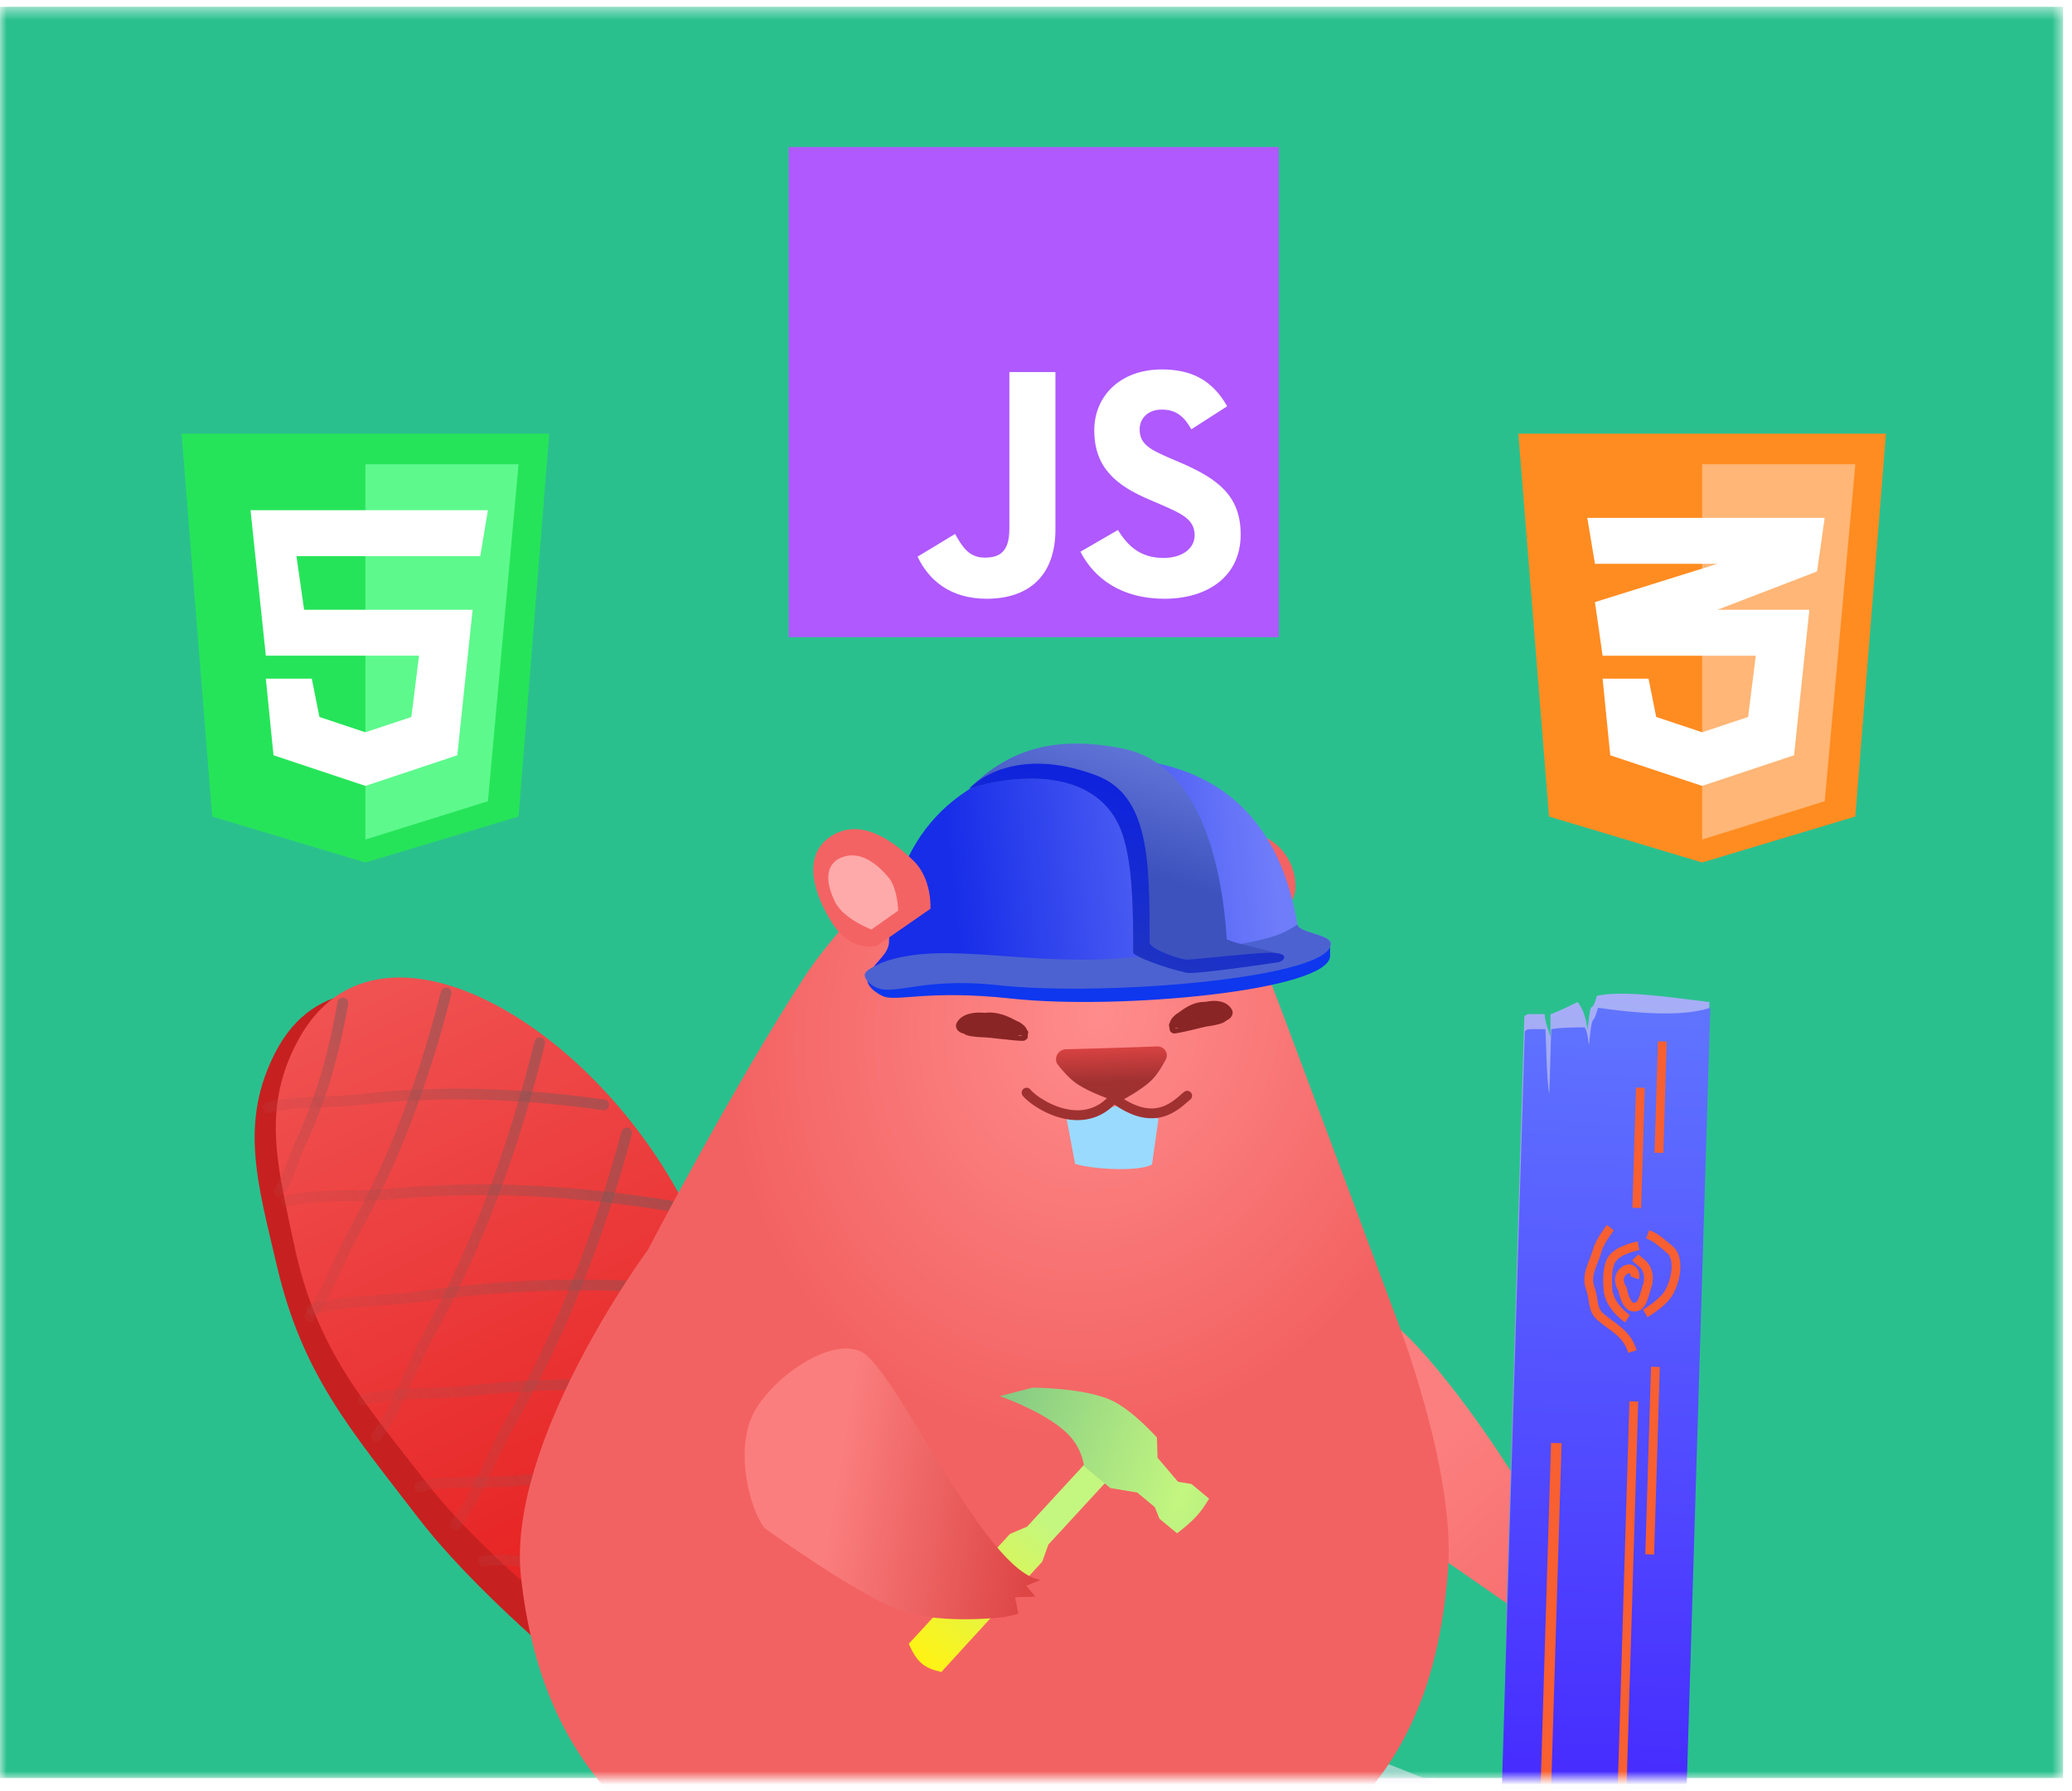 <svg width="155" height="134" fill="none" xmlns="http://www.w3.org/2000/svg"><mask id="a" style="mask-type:alpha" maskUnits="userSpaceOnUse" x="0" y="0" width="155" height="134"><path fill="#D9D9D9" d="M0 .508h154.333v132.508H0z"/></mask><g mask="url(#a)"><path fill="#2AC08E" d="M0 .508h154.333v132.508H0z"/><path d="M-6.639 144.325c-.563-3.635 4.923-3.118 7.735-2.405 4.532-2.049 13.971-6.148 15.471-6.148 1.876 0 27.192 6.148 31.411 6.148 4.22 0 8.204-2.94 15.94-11.493 7.735-8.553 26.722-2.94 35.63 0 8.907 2.94 28.832 11.493 28.129 17.907-.563 5.132-17.893 6.236-26.488 6.147H85.483c-2.344 0-8.438 4.544-13.595 5.078-5.157.535-12.19-5.078-15.706-5.078s-14.064-6.147-24.847-6.147c-10.783 0-37.27.535-37.974-4.009z" fill="#E2E3EF" fill-opacity=".6"/><path d="M51.424 95.16c6.963 15.94 9.424 18.21 9.424 18.21l-11.524 16.927s-12.134-9.073-18.035-16.746c-5.143-6.688-8.675-10.751-10.573-18.844-1.458-6.214-2.82-10.728-.119-15.976 5.862-11.388 23.864.489 30.827 16.429z" fill="#C72020"/><path d="M52.37 92.562c6.4 15.129 8.767 17.238 8.767 17.238L49.21 126.448s-11.73-8.359-17.333-15.563c-4.884-6.279-8.255-10.082-9.885-17.814-1.25-5.936-2.46-10.24.375-15.374 6.152-11.142 23.603-.264 30.003 14.865z" fill="url(#paint0_linear_1205_10924)"/><g style="mix-blend-mode:multiply" stroke-width=".801" stroke-linecap="round" stroke-linejoin="round"><path d="M33.372 74.277c-1.601 6.33-3.787 12.34-6.948 18-1.085 1.944-1.905 4.5-3.246 6.228" stroke="url(#paint1_linear_1205_10924)"/><path d="M25.643 75.04c-.643 3.724-1.627 7.232-3.175 10.492-.531 1.12-.888 2.617-1.572 3.597" stroke="url(#paint2_linear_1205_10924)"/><path d="M40.377 78.002c-1.904 7.698-4.52 15.002-8.319 21.877-1.305 2.36-2.284 5.467-3.9 7.564" stroke="url(#paint3_linear_1205_10924)"/><path d="M46.88 84.758c-2.058 7.64-4.822 14.905-8.768 21.767-1.354 2.356-2.397 5.444-4.06 7.547" stroke="url(#paint4_linear_1205_10924)"/><path d="M51.544 92.713c-1.913 7.395-4.258 13.71-7.995 20.334-1.283 2.274-2.26 5.261-3.841 7.286" stroke="url(#paint5_linear_1205_10924)"/><path d="M55.958 102.715c-1.65 5.947-3.85 11.607-6.971 16.96-1.072 1.838-1.904 4.243-3.215 5.885" stroke="url(#paint6_linear_1205_10924)"/><path d="M57.986 111.809c-6.52-1.142-12.976-1.608-19.502-1.024-2.24.201-4.943-.099-7.087.428" stroke="url(#paint7_linear_1205_10924)"/><path d="M52.27 118.43c-4-1.046-7.929-1.651-11.85-1.581-1.347.024-2.997-.297-4.27-.057" stroke="url(#paint8_linear_1205_10924)"/><path d="M56.626 104.596c-7.196-1.049-14.341-1.367-21.594-.546-2.49.282-5.478.036-7.871.669" stroke="url(#paint9_linear_1205_10924)"/><path d="M53.688 96.674c-7.374-.758-14.727-.79-22.235.316-2.577.38-5.647.253-8.138.978" stroke="url(#paint10_linear_1205_10924)"/><path d="M50.474 90.27c-7.12-1.183-14.177-1.632-21.319-.941-2.452.237-5.405-.065-7.755.526" stroke="url(#paint11_linear_1205_10924)"/><path d="M45.165 82.654c-6.131-.864-12.223-1.108-18.41-.384-2.124.249-4.67.05-6.713.597" stroke="url(#paint12_linear_1205_10924)"/></g><path d="M117.132 117.938c-2.217-6.322-11.035-18.4-13.806-19.472l-1.459 13.946 11.098 7.704.439.875.877-.875.658.875.877-1.298h.877l.439-1.755z" fill="url(#paint13_linear_1205_10924)"/><path d="M88.952 65.405c-1.827 3.298-2.13 3.5-.727 4.885 1.234 1.217 4.558.174 4.558.174s4.032-1.819 4.121-3.999c.095-2.32-1.708-3.864-2.874-4.008-1.166-.144-3.251-.35-5.078 2.948z" fill="#F46363"/><path d="M65.487 66.588s-3.586 3.855-5.25 6.401c-5.22 7.983-11.787 20.533-11.787 20.533s-10.565 14.31-9.48 24.408c1.493 13.889 9.2 21.916 23.48 25.027 6.553 1.428 10.51-.035 17.217-.545 7.68-.584 10.837.803 17.125-3.452 7.876-5.33 10.84-12.394 11.534-21.563.567-7.49-3.867-18.79-3.867-18.79S94.92 72.93 94.452 71.906c-.469-1.024-1.645-3.666-3.44-5.295-1.553-1.41-4.021-2.99-4.021-2.99l-5.27-1.08c-6.442-.278-8.112-.245-12.383 1.64l-3.85 2.407z" fill="url(#paint14_radial_1205_10924)"/><g filter="url(#filter0_i_1205_10924)"><path d="M69.665 73.703c8.052.877 25.13-.554 24.878-3.147-.063-.645-2.383-.776-2.484-1.382-1.465-8.76-6.995-13.4-17.67-12.362-7.974.776-12.742 6.118-12.889 13.688-.021 1.106-1.743 1.817-1.5 3 1.976 1.335 3.282-.493 9.665.203z" fill="url(#paint15_linear_1205_10924)"/><path d="M70.665 74.702c8.051.877 23.835-.597 23.835-3.202 0-1.5 0-1-1-1-1.282.725-2.05 1.078-12.724 2.116-7.974.775-15.556-1.833-20.276-.116-1 .5-.765 1.367.5 2 1 .5 3.281-.494 9.665.202z" fill="#0E37EE"/><path d="M69.665 73.701c8.052.878 25.13-.553 24.878-3.146-.063-.645-2.383-.776-2.485-1.382-1.282.725-1.608 1.404-12.282 2.442C71.802 72.391 65.72 70.283 61 72c-1 .5-1.77.758-1 1.5 1.47 1.416 3.282-.494 9.665.201z" fill="#4C62D1"/><path d="M79 62.5c-1.749-5.38-8.5-4.5-11.5-3.5 3-3 6.5-4 11.5-3 6 1.2 7.443 9.273 7.776 14.273 1 .5 5.2 1.1 4 1.5-1.2.4-6 1-7 1l-4-1.5c0-3.273-.052-6.546-.776-8.773z" fill="url(#paint16_linear_1205_10924)"/><path d="M79 62.5c-1.749-5.38-8.5-4.5-11.5-3.5 1.5-1.5 4.726-2.79 9.5-1 4 1.5 4 6.5 4 12.5 0 .5 2.276 1.285 2.776 1.285.645 0 4.947-.51 6.224-.512 1.693-.004 1 .727.5.727-.2.045-6.247.923-6.724.773-1.848-.406-4-1.273-4-1.5 0-3.273-.052-6.546-.776-8.773z" fill="url(#paint17_linear_1205_10924)"/></g><path d="M62.276 69.087c1.418 2.21 3.323 1.672 3.323 1.672l4.004-2.775s.143-2.222-1.267-3.594c-1.76-1.714-4.077-3.188-6.166-1.833-2.221 1.44-1.29 4.355.106 6.53z" fill="#F46363"/><path d="M62.48 67.493c.638 1.26 2.708 2.043 2.708 2.043l1.998-1.41s-.027-1.68-.734-2.51c-.883-1.035-2.114-1.996-3.46-1.485-1.43.544-1.14 2.122-.512 3.362z" fill="#FEAAAA"/><path d="M85.55 134.882l3.097 8.399.528 1.434 6.433-1.121-1.724-7.348-8.334-1.364z" fill="url(#paint18_linear_1205_10924)"/><path d="M76.828 114.212l4.733-5.139 1.603 1.329-4.734 5.139-.466 1.288-7.544 8.249c-1.259-.28-1.82-.695-2.436-2.109l7.574-8.223 1.27-.534z" fill="url(#paint19_linear_1205_10924)"/><path d="M85.072 111.654l-2.011-.334-1.971-1.635s-.073-1.065-.946-2.12c-1.482-1.79-5.35-3.119-5.35-3.119l2.433-.636s3.987-.01 6.033 1.001c1.525.754 3.285 2.726 3.285 2.726l.048 1.516 1.535 1.799 1.005.167 1.315 1.091c-.638 1.087-1.17 1.654-2.396 2.595l-1.314-1.09-.352-.871-1.314-1.09z" fill="url(#paint20_radial_1205_10924)"/><path d="M77.853 118.18c-4.164-.492-10.862-15.838-13.421-17.058-2.56-1.221-7.408 2.492-8.349 5.259-1.012 2.982.218 6.862 1.125 7.942 0 0 7.373 5.318 10.46 6.261 3.086.943 7.435.389 7.435.389l1.084-.242-.257-1.241 1.526-.048-.68-.811 1.077-.451z" fill="url(#paint21_linear_1205_10924)"/><path d="M112.677 120.747l1.355-44.712c.203-.26.456-.15 1.519-.17.051.724.239.947.432 1.732v-1.719c.502-.152 2.026-.913 2.026-.913s.579.56.749 2.078c.301-2.801.219-.834.704-2.55 2.013-.413 5.147.073 8.417.472l-2.36 71.466c-.355.793-2.257 1.097-3.342 1.349l.338-9.223-.777 9.223c-1.525.105-1.554.207-3.071 0l-.852-3.961.852 4.4c-3.442-.537-4.226-1.483-6.36-2.413l.37-25.059z" fill="url(#paint22_linear_1205_10924)"/><path d="M112.69 122.542l1.375-45.38c.206-.263.463-.15 1.541-.172.053.735.097 4.04.292 4.836l.147-4.822c.51-.155 2.418-.147 2.418-.147s.226-.212.398 1.329c.306-2.843.193-1.056.684-2.797 4.606.673 7.018.454 8.397 0l-2.218 73.22c-.361.806-1.788.973-2.89 1.229l-.16-9.22-.279 9.207c-1.548.107-2.406.091-3.946-.119l-.544-3.747-.553 3.576c-3.494-.544-3.267-.62-5.433-1.563l.771-25.43z" fill="url(#paint23_linear_1205_10924)"/><path d="M122.572 93.193s-1.538.276-2.006 1.036c-.347.563-.329 1.483-.285 2.186.083 1.338 1.467 2.238 1.467 2.238" stroke="#F85F31" stroke-width=".658"/><path d="M120.471 91.84s-.775.96-.981 1.698c-.289 1.034-.893 1.829-.525 2.837.323.885.087 1.585.813 2.185.939.775 1.94 1.217 2.338 2.545" stroke="#F85F31" stroke-width=".658"/><path d="M122.326 94.062c.332.353.659.458.85.903.237.55.142.966-.046 1.535-.194.586-.299 1.307-.917 1.288-.617-.018-.837-1.341-.837-1.341s-.555-.778.04-1.316c.595-.537 1.007.065.864.465" stroke="#F85F31" stroke-width=".658"/><path d="M123.256 92.334c.651.24 1.028.626 1.682 1.167.655.542.537 2.102-.097 3.203-.447.778-1.764 1.549-1.764 1.549m-.363-16.88l-.272 8.988m1.912-12.449l-.252 8.33m-1.88 18.596l-.917 30.253" stroke="#F85F31" stroke-width=".658"/><path d="M116.423 107.953l-1.063 35.076" stroke="#F85F31" stroke-width=".79"/><path d="M123.836 102.254l-.425 14.03" stroke="#F85F31" stroke-width=".658"/><path d="M86.558 78.28a605.86 605.86 0 01-6.819.214c-.594.013-.963.696-.596 1.164.365.464.814.97 1.268 1.31.84.63 2.344 1.18 2.967 1.392a.68.68 0 00.544-.045c.518-.279 1.674-.937 2.283-1.567.387-.401.74-.984 1.002-1.487.247-.47-.118-1-.65-.98z" fill="url(#paint24_linear_1205_10924)"/><path d="M83.847 82.666l-4.08.914.66 3.49c1.447.443 4.857.57 5.75.046l.486-3.423-2.816-1.027z" fill="#9ADAFF"/><path d="M76.797 81.74c.615.768 3.94 2.973 6.289.655a.406.406 0 01.513-.05c2.941 2.03 4.44.242 5.209-.374" stroke="#A03131" stroke-width=".736" stroke-linecap="round" stroke-linejoin="round"/><path d="M72.167 76.882c1.21-.723 2.576-1.18 3.813-.198.084.067 1.034.959.545.996-.446.033-4.062-.423-4.06-.434.106-.679 1.865-.432 2.24-.444.02 0 1.73-.08 1.54.35-.248.554-2.124.29-2.519.27-.176-.01-2.118-.044-1.367-.51.854-.532 2.384-.892 3.273-.295.801.537-1.385.498-1.578.483-3.116-.238 1.396-1.44 1.659-.252.08.363-3.401-.406-.337-.214.722.045-.667.233-.875.21-.483-.056.845-.062 1.1-.07" stroke="#892525" stroke-width=".368" stroke-linecap="round" stroke-linejoin="round"/><path d="M74.959 76.543c.335.102.971.18 1.18.514.166.263-.4-.138-.447-.172-.238-.167.479.179.262.186" stroke="#892525" stroke-width=".368" stroke-linecap="round" stroke-linejoin="round"/><path d="M73.383 76.72c.754-.023 1.274.04 1.98.18.193.04.49.253.664.218.723-.144-.962-.613-.932-.614.543-.017.931-.05 1.297.283.163.148.453.403.07.48-.409.081-.767-.296-1.245-.28" stroke="#892525" stroke-width=".368" stroke-linecap="round" stroke-linejoin="round"/><path d="M72.703 76.773c-.08.029-1.306.4-.946-.214.404-.69 1.599-.705 2.288-.536.277.069 1.075.344.39.366-.58.018-1.534-.15-1.979.307-.422.433-.07-.337.452-.368.358-.022 1.842-.277 2.077.105.14.229-1.288.09-1.406.093l-.804.025 1.017-.032" stroke="#892525" stroke-width=".368" stroke-linecap="round" stroke-linejoin="round"/><path d="M75.575 77.348c-.388-.281.054-.188.322-.197.155-.005-.463-.103-.573-.1-.305.01.032.225.18.234.34.02.34-.196.022-.278-.13-.033-1.085-.281-.945.058.089.216.6.233.695.009.16-.372-2.131-.785-2.195-.207-.036.325.86.091.962.028.508-.312-.475-.524-.639-.526a1.328 1.328 0 00-1.103.55c-.166.217.838.036.95-.033.45-.278.374-.424-.116-.484-.362-.045-.8-.066-.972.307-.292.633 1.978-.063.858-.421-.408-.13-1.192.056-1.132.603.05.463 1.517-.19.735-.37-.205-.046-.466-.022-.618.131-.046.046-.213.237-.055.25.142.013.201.119.364.114l.324-.01c.233-.008.193-.002-.017-.11-.181-.094-.515-.242-.725-.165-.398.148.099.414.283.413.452 0 .816-.15 1.267-.164m2.989.03c.456.334.25.063.266.551m-3.096-1.458c.81-.012 1.842.11 2.39.796m-2.456-.919c1.032-.217 2.122.319 2.954.903m15.126-.971c-1.14-.603-2.393-.927-3.385.17-.068.075-.816 1.053-.38 1.043.396-.01 3.542-.811 3.539-.823-.162-.665-1.69-.25-2.022-.226-.018.002-1.535.087-1.323.496.274.528 1.903.085 2.25.027.154-.026 1.865-.248 1.155-.64-.808-.446-2.194-.657-2.919.022-.653.612 1.272.362 1.442.329 2.726-.536-1.377-1.298-1.49-.09-.034.368 2.961-.732.276-.247-.633.115.612.168.793.125.421-.102-.751.02-.977.036" stroke="#892525" stroke-width=".368" stroke-linecap="round" stroke-linejoin="round"/><path d="M89.123 75.844c-.287.134-.84.271-.991.625-.12.278.339-.176.378-.215.193-.188-.405.224-.213.21" stroke="#892525" stroke-width=".368" stroke-linecap="round" stroke-linejoin="round"/><path d="M90.53 75.869c-.667.049-1.12.162-1.73.37-.165.056-.406.298-.563.28-.652-.075.788-.703.761-.7-.481.034-.827.038-1.116.406-.129.162-.36.443-.013.483.369.042.647-.367 1.07-.398" stroke="#892525" stroke-width=".368" stroke-linecap="round" stroke-linejoin="round"/><path d="M91.136 75.855c.073.02 1.193.272.814-.304-.427-.647-1.482-.548-2.074-.313-.238.095-.914.446-.307.401.514-.037 1.339-.296 1.777.115.417.39.029-.341-.436-.322-.318.013-1.653-.099-1.822.304-.101.241 1.146-.035 1.25-.043a1588.79 1588.79 0 00-.189.014" stroke="#892525" stroke-width=".368" stroke-linecap="round" stroke-linejoin="round"/><path d="M88.66 76.703c.313-.317-.067-.183-.305-.165-.137.01.398-.147.496-.154.27-.02-.006.226-.135.249-.3.053-.32-.162-.048-.274.111-.046.93-.385.84-.034-.057.224-.505.29-.613.076-.178-.355 1.802-.985 1.917-.417.065.32-.75.174-.846.12-.48-.26.366-.567.51-.584.402-.048.752.112 1.03.441.168.2-.737.116-.842.058-.426-.233-.373-.385.053-.492.316-.08.7-.142.89.212.32.602-1.753.127-.8-.337.347-.169 1.057-.058 1.06.491.002.466-1.359-.042-.687-.296.176-.066.41-.068.56.07.045.042.21.215.073.244-.124.026-.166.137-.31.147l-.287.021c-.207.016-.17.017.004-.11.15-.111.43-.29.623-.233.366.108-.046.42-.208.438-.399.042-.736-.072-1.135-.042m-2.634.318c-.37.375-.215.086-.18.574m2.585-1.749c-.715.066-1.614.287-2.03 1.022m2.076-1.15c-.932-.118-1.84.52-2.515 1.181" stroke="#892525" stroke-width=".368" stroke-linecap="round" stroke-linejoin="round"/></g><g clip-path="url(#clip0_1205_10924)"><path d="M59 11h36.667v36.667H59V11z" fill="#AF59FF"/><path d="M68.641 41.642l2.806-1.698c.541.96 1.034 1.771 2.215 1.771 1.132 0 1.846-.442 1.846-2.165V27.834h3.446v11.765c0 3.569-2.092 5.193-5.144 5.193-2.757 0-4.357-1.428-5.169-3.15m12.184-.37l2.806-1.624c.738 1.206 1.698 2.092 3.397 2.092 1.427 0 2.338-.714 2.338-1.698 0-1.182-.936-1.6-2.51-2.29l-.862-.369c-2.486-1.058-4.135-2.387-4.135-5.193 0-2.584 1.969-4.553 5.046-4.553 2.19 0 3.765.763 4.897 2.756l-2.683 1.723c-.59-1.058-1.23-1.476-2.214-1.476-1.01 0-1.65.64-1.65 1.476 0 1.034.64 1.453 2.117 2.093l.861.369c2.93 1.255 4.578 2.535 4.578 5.414 0 3.102-2.436 4.8-5.71 4.8-3.2 0-5.267-1.526-6.276-3.52z" fill="#fff"/></g><path d="M15.875 61.083l-2.291-28.645h27.5l-2.292 28.645-11.459 3.438-11.458-3.438z" fill="#26E459"/><path d="M38.792 34.73H27.333v28.073L36.5 59.94l2.292-25.209z" fill="#5DF98C"/><path d="M19.886 49.053L18.74 38.168H36.5l-.573 3.438h-13.75l.573 4.01h12.604L34.21 56.5l-6.876 2.292L20.46 56.5l-.573-5.729h3.437l.573 2.865 3.438 1.145 3.437-1.145.573-4.584H19.886z" fill="#fff"/><path d="M115.875 61.083l-2.292-28.645h27.5l-2.291 28.645-11.459 3.438-11.458-3.438z" fill="#FF8C21"/><path d="M138.792 34.73h-11.459v28.073l9.167-2.864 2.292-25.209z" fill="#FFB676"/><path d="M131.344 49.053h-11.458l-.573-4.01 9.166-2.865h-9.166l-.573-3.438h17.76l-.573 4.01-7.448 2.865h6.875l-1.146 10.886-6.875 2.291-6.875-2.291-.572-5.73h3.437l.573 2.865 3.437 1.146 3.438-1.146.573-4.583z" fill="#fff"/><defs><linearGradient id="paint0_linear_1205_10924" x1="52.767" y1="122.291" x2="21.782" y2="57.922" gradientUnits="userSpaceOnUse"><stop stop-color="#E51A1A"/><stop offset="1" stop-color="#F46363"/></linearGradient><linearGradient id="paint1_linear_1205_10924" x1="37.72" y1="79.99" x2="19.046" y2="92.17" gradientUnits="userSpaceOnUse"><stop stop-color="#6F5B5B" stop-opacity=".51"/><stop offset="1" stop-color="#BD4545" stop-opacity=".21"/></linearGradient><linearGradient id="paint2_linear_1205_10924" x1="28.323" y1="78.637" x2="18.312" y2="85.167" gradientUnits="userSpaceOnUse"><stop stop-color="#6F5B5B" stop-opacity=".51"/><stop offset="1" stop-color="#BD4545" stop-opacity=".21"/></linearGradient><linearGradient id="paint3_linear_1205_10924" x1="45.683" y1="84.983" x2="23.111" y2="99.706" gradientUnits="userSpaceOnUse"><stop stop-color="#6F5B5B" stop-opacity=".51"/><stop offset="1" stop-color="#BD4545" stop-opacity=".21"/></linearGradient><linearGradient id="paint4_linear_1205_10924" x1="52.077" y1="91.555" x2="29.129" y2="106.522" gradientUnits="userSpaceOnUse"><stop stop-color="#6F5B5B" stop-opacity=".51"/><stop offset="1" stop-color="#BD4545" stop-opacity=".21"/></linearGradient><linearGradient id="paint5_linear_1205_10924" x1="56.474" y1="99.176" x2="35.03" y2="113.161" gradientUnits="userSpaceOnUse"><stop stop-color="#6F5B5B" stop-opacity=".51"/><stop offset="1" stop-color="#BD4545" stop-opacity=".21"/></linearGradient><linearGradient id="paint6_linear_1205_10924" x1="59.985" y1="107.968" x2="41.964" y2="119.721" gradientUnits="userSpaceOnUse"><stop stop-color="#6F5B5B" stop-opacity=".51"/><stop offset="1" stop-color="#BD4545" stop-opacity=".21"/></linearGradient><linearGradient id="paint7_linear_1205_10924" x1="54.434" y1="105.402" x2="35.613" y2="117.677" gradientUnits="userSpaceOnUse"><stop stop-color="#6F5B5B" stop-opacity=".51"/><stop offset="1" stop-color="#BD4545" stop-opacity=".21"/></linearGradient><linearGradient id="paint8_linear_1205_10924" x1="49.819" y1="114.119" x2="39.007" y2="121.171" gradientUnits="userSpaceOnUse"><stop stop-color="#6F5B5B" stop-opacity=".51"/><stop offset="1" stop-color="#BD4545" stop-opacity=".21"/></linearGradient><linearGradient id="paint9_linear_1205_10924" x1="52.873" y1="97.757" x2="31.649" y2="111.6" gradientUnits="userSpaceOnUse"><stop stop-color="#6F5B5B" stop-opacity=".51"/><stop offset="1" stop-color="#BD4545" stop-opacity=".21"/></linearGradient><linearGradient id="paint10_linear_1205_10924" x1="50.093" y1="90.014" x2="27.667" y2="104.641" gradientUnits="userSpaceOnUse"><stop stop-color="#6F5B5B" stop-opacity=".51"/><stop offset="1" stop-color="#BD4545" stop-opacity=".21"/></linearGradient><linearGradient id="paint11_linear_1205_10924" x1="46.646" y1="83.343" x2="25.955" y2="96.838" gradientUnits="userSpaceOnUse"><stop stop-color="#6F5B5B" stop-opacity=".51"/><stop offset="1" stop-color="#BD4545" stop-opacity=".21"/></linearGradient><linearGradient id="paint12_linear_1205_10924" x1="41.99" y1="76.859" x2="23.843" y2="88.695" gradientUnits="userSpaceOnUse"><stop stop-color="#6F5B5B" stop-opacity=".51"/><stop offset="1" stop-color="#BD4545" stop-opacity=".21"/></linearGradient><linearGradient id="paint13_linear_1205_10924" x1="105.792" y1="108.989" x2="122.974" y2="127.984" gradientUnits="userSpaceOnUse"><stop stop-color="#FC7F7F"/><stop offset="1" stop-color="#F46363"/></linearGradient><linearGradient id="paint15_linear_1205_10924" x1="66.5" y1="69" x2="90.5" y2="66.5" gradientUnits="userSpaceOnUse"><stop stop-color="#172DE8"/><stop offset="1" stop-color="#6F7DFA"/></linearGradient><linearGradient id="paint16_linear_1205_10924" x1="83.5" y1="54.5" x2="80" y2="65" gradientUnits="userSpaceOnUse"><stop stop-color="#6B7EDF"/><stop offset="1" stop-color="#3D52BD"/></linearGradient><linearGradient id="paint17_linear_1205_10924" x1="81.5" y1="60" x2="78" y2="72.5" gradientUnits="userSpaceOnUse"><stop stop-color="#0F23DD"/><stop offset="1" stop-color="#1F35C1"/></linearGradient><linearGradient id="paint18_linear_1205_10924" x1="90.135" y1="138.353" x2="75.095" y2="167.005" gradientUnits="userSpaceOnUse"><stop stop-color="#D58D6E"/><stop offset="1" stop-color="#29150C"/></linearGradient><linearGradient id="paint19_linear_1205_10924" x1="78.596" y1="114.027" x2="69.437" y2="124.853" gradientUnits="userSpaceOnUse"><stop stop-color="#C4F780"/><stop offset="1" stop-color="#FFF313"/></linearGradient><linearGradient id="paint21_linear_1205_10924" x1="62.176" y1="112.641" x2="82.955" y2="116.091" gradientUnits="userSpaceOnUse"><stop stop-color="#FB7E7E"/><stop offset="1" stop-color="#D33131"/></linearGradient><linearGradient id="paint22_linear_1205_10924" x1="120.915" y1="73.644" x2="118.672" y2="147.637" gradientUnits="userSpaceOnUse"><stop stop-color="#A8AFF8"/><stop offset="1" stop-color="#6076AE"/></linearGradient><linearGradient id="paint23_linear_1205_10924" x1="121.05" y1="74.736" x2="118.774" y2="149.834" gradientUnits="userSpaceOnUse"><stop stop-color="#6075FF"/><stop offset="1" stop-color="#3F18FF"/></linearGradient><linearGradient id="paint24_linear_1205_10924" x1="82.876" y1="80.938" x2="82.766" y2="77.482" gradientUnits="userSpaceOnUse"><stop stop-color="#A03131"/><stop offset="1" stop-color="#EC4848"/></linearGradient><radialGradient id="paint14_radial_1205_10924" cx="0" cy="0" r="1" gradientUnits="userSpaceOnUse" gradientTransform="rotate(106.125 12.644 68.884) scale(32.044 27.54)"><stop stop-color="#FF8C8C"/><stop offset="1" stop-color="#F36262"/></radialGradient><radialGradient id="paint20_radial_1205_10924" cx="0" cy="0" r="1" gradientUnits="userSpaceOnUse" gradientTransform="matrix(-19.454 -6.856 20.933 -59.404 88.57 111.428)"><stop stop-color="#C4F780"/><stop offset="1" stop-color="#6EBA86"/></radialGradient><clipPath id="clip0_1205_10924"><path fill="#fff" transform="translate(59 11)" d="M0 0h36.667v36.667H0z"/></clipPath><filter id="filter0_i_1205_10924" x="59.687" y="55.625" width="38.859" height="19.33" filterUnits="userSpaceOnUse" color-interpolation-filters="sRGB"><feFlood flood-opacity="0" result="BackgroundImageFix"/><feBlend in="SourceGraphic" in2="BackgroundImageFix" result="shape"/><feColorMatrix in="SourceAlpha" values="0 0 0 0 0 0 0 0 0 0 0 0 0 0 0 0 0 0 127 0" result="hardAlpha"/><feOffset dx="5"/><feGaussianBlur stdDeviation="2"/><feComposite in2="hardAlpha" operator="arithmetic" k2="-1" k3="1"/><feColorMatrix values="0 0 0 0 0.086 0 0 0 0 0.169 0 0 0 0 0.824 0 0 0 1 0"/><feBlend in2="shape" result="effect1_innerShadow_1205_10924"/></filter></defs></svg>
